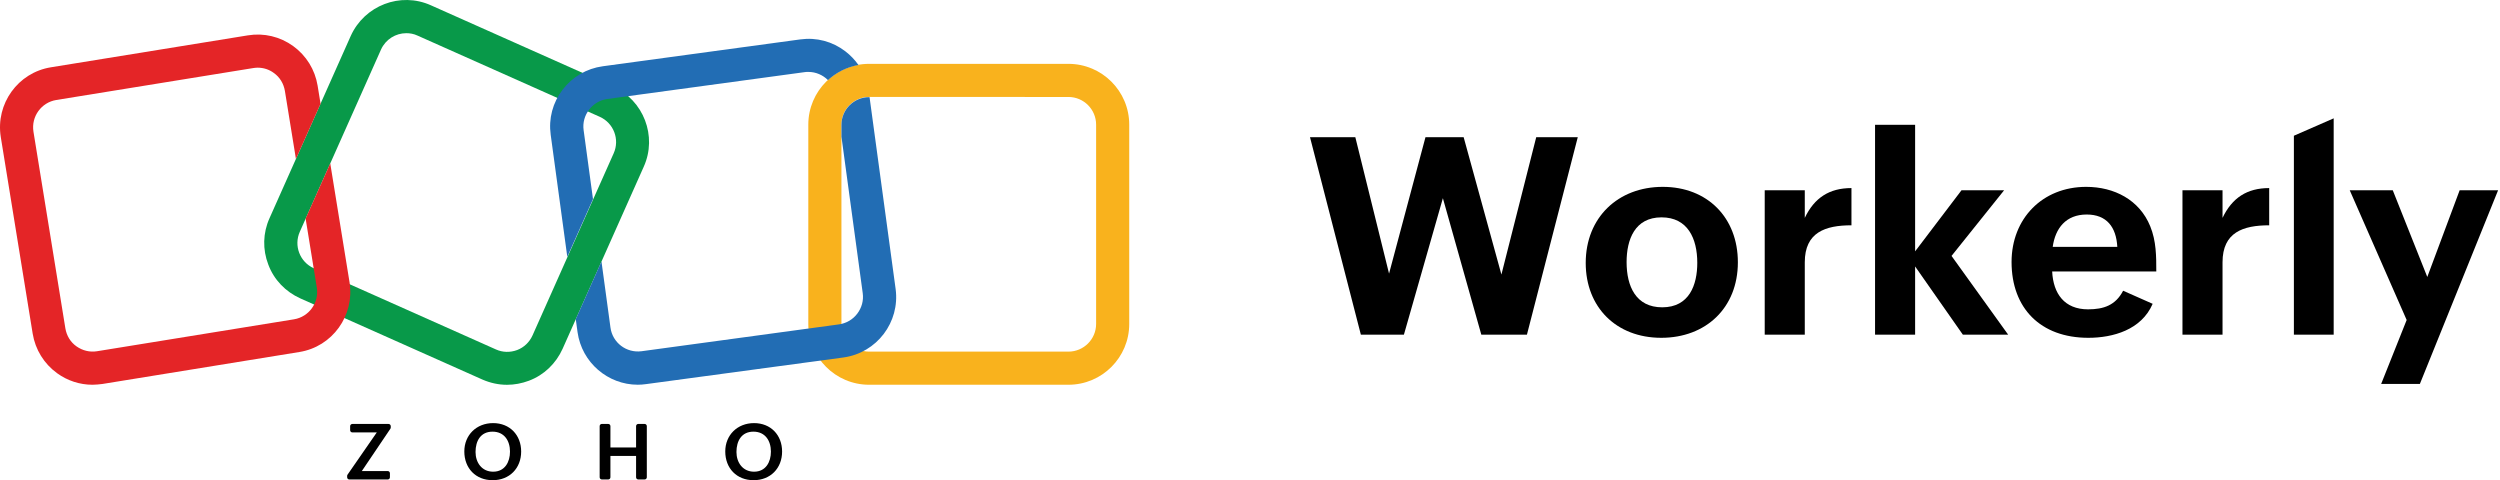 <?xml version="1.0" encoding="UTF-8" standalone="no"?>
<!DOCTYPE svg PUBLIC "-//W3C//DTD SVG 1.1//EN" "http://www.w3.org/Graphics/SVG/1.1/DTD/svg11.dtd">
<svg width="100%" height="100%" viewBox="0 0 994 191" version="1.1" xmlns="http://www.w3.org/2000/svg" xmlns:xlink="http://www.w3.org/1999/xlink" xml:space="preserve" xmlns:serif="http://www.serif.com/" style="fill-rule:evenodd;clip-rule:evenodd;stroke-linejoin:round;stroke-miterlimit:2;">
    <g id="Workerly" transform="matrix(5.665,0,0,5.665,-2716.31,-1069.57)">
        <path d="M575.003,212.294L578.023,212.294L580.759,202.713L583.457,212.294L586.657,212.294L590.226,198.434L587.31,198.434L584.867,208.072L582.217,198.434L579.537,198.434L576.981,208.006L574.614,198.434L571.433,198.434L575.003,212.294Z" style="fill-rule:nonzero;"/>
        <path d="M590.784,207.258C590.784,210.363 592.924,212.512 596.086,212.512C599.22,212.512 601.463,210.41 601.463,207.21C601.463,204.086 599.333,201.918 596.19,201.918C593.056,201.918 590.784,204.067 590.784,207.258ZM596.152,210.372C594.306,210.372 593.653,208.896 593.653,207.201C593.653,205.629 594.221,204.058 596.105,204.058C597.951,204.058 598.614,205.554 598.614,207.248C598.614,208.801 598.055,210.372 596.152,210.372Z" style="fill-rule:nonzero;"/>
        <path d="M603.347,212.294L606.159,212.294L606.159,207.21C606.159,205.109 607.598,204.616 609.435,204.616L609.435,202.003C607.882,202.003 606.831,202.685 606.159,204.096L606.159,202.155L603.347,202.155L603.347,212.294Z" style="fill-rule:nonzero;"/>
        <path d="M611.091,212.294L613.903,212.294L613.903,207.504L617.255,212.294L620.435,212.294L616.459,206.765L620.151,202.155L617.16,202.155L613.903,206.444L613.903,197.563L611.091,197.563L611.091,212.294Z" style="fill-rule:nonzero;"/>
        <path d="M628.502,209.208C627.971,210.23 627.138,210.514 626.04,210.514C624.383,210.514 623.598,209.416 623.522,207.854L630.83,207.854C630.83,206.794 630.83,205.724 630.404,204.683C629.647,202.827 627.877,201.918 625.908,201.918C622.831,201.918 620.672,204.152 620.672,207.191C620.672,210.439 622.708,212.512 626.059,212.512C627.791,212.512 629.789,211.953 630.575,210.126L628.502,209.208ZM623.56,206.131C623.74,204.825 624.487,203.859 625.945,203.859C627.347,203.859 628.019,204.739 628.094,206.131L623.56,206.131Z" style="fill-rule:nonzero;"/>
        <path d="M632.667,212.294L635.479,212.294L635.479,207.21C635.479,205.109 636.918,204.616 638.754,204.616L638.754,202.003C637.202,202.003 636.151,202.685 635.479,204.096L635.479,202.155L632.667,202.155L632.667,212.294Z" style="fill-rule:nonzero;"/>
        <path d="M640.487,212.294L643.28,212.294L643.28,197.109L640.487,198.33L640.487,212.294Z" style="fill-rule:nonzero;"/>
        <path d="M646.612,215.75L649.329,215.75L654.82,202.155L652.122,202.155L649.85,208.242L647.426,202.155L644.406,202.155L648.402,211.262L646.612,215.75Z" style="fill-rule:nonzero;"/>
    </g>
    <g transform="matrix(1,0,0,1,-30.176,-29.484)">
        <path d="M168.35,218.22L179.99,201.41L170.27,201.41C169.78,201.41 169.39,201.02 169.39,200.53L169.39,198.93C169.39,198.44 169.78,198.05 170.27,198.05L184.66,198.05C185.15,198.05 185.54,198.44 185.54,198.93L185.54,199.45C185.54,199.63 185.48,199.8 185.39,199.95L174.04,216.77L184.33,216.77C184.82,216.77 185.21,217.16 185.21,217.65L185.21,219.25C185.21,219.74 184.82,220.13 184.33,220.13L169.08,220.13C168.59,220.13 168.2,219.74 168.2,219.25L168.2,218.74C168.2,218.54 168.25,218.36 168.35,218.22Z" style="fill-rule:nonzero;"/>
        <path d="M214.79,208.98C214.79,202.47 219.6,197.71 226.24,197.71C232.87,197.71 237.39,202.46 237.39,209.02C237.39,215.68 232.74,220.41 226.05,220.41C219.36,220.41 214.79,215.7 214.79,208.98ZM232.95,209.06C232.95,204.73 230.69,201.11 226,201.11C221.28,201.11 219.25,204.79 219.25,209.2C219.25,213.35 221.72,217.03 226.26,217.03C230.93,217.02 232.95,213.16 232.95,209.06Z" style="fill-rule:nonzero;"/>
        <path d="M269.47,198.04L272,198.04C272.49,198.04 272.88,198.43 272.88,198.92L272.88,207.39L283.08,207.39L283.08,198.92C283.08,198.43 283.47,198.04 283.96,198.04L286.47,198.04C286.96,198.04 287.35,198.43 287.35,198.92L287.35,219.24C287.35,219.73 286.96,220.12 286.47,220.12L283.96,220.12C283.47,220.12 283.08,219.73 283.08,219.24L283.08,210.75L272.88,210.75L272.88,219.24C272.88,219.73 272.49,220.12 272,220.12L269.48,220.12C268.99,220.12 268.6,219.73 268.6,219.24L268.6,198.92C268.59,198.43 268.98,198.04 269.47,198.04Z" style="fill-rule:nonzero;"/>
        <path d="M318.54,208.98C318.54,202.47 323.35,197.71 329.99,197.71C336.63,197.71 341.14,202.46 341.14,209.02C341.14,215.68 336.49,220.41 329.8,220.41C323.11,220.41 318.54,215.7 318.54,208.98ZM336.69,209.06C336.69,204.73 334.43,201.11 329.74,201.11C325.02,201.11 322.99,204.79 322.99,209.2C322.99,213.35 325.46,217.03 330,217.03C334.67,217.02 336.69,213.16 336.69,209.06Z" style="fill-rule:nonzero;"/>
    </g>
    <g transform="matrix(1,0,0,1,-30.176,-29.484)">
        <g>
            <path d="M231.78,182.48C228.41,182.48 225.12,181.76 221.98,180.39L149.55,148.11C143.69,145.46 139.11,140.72 136.86,134.7C134.53,128.68 134.69,122.09 137.34,116.23L169.62,43.8C175.08,31.67 189.37,26.13 201.5,31.59L273.93,63.87C286.06,69.33 291.6,83.62 286.14,95.75L253.86,168.18C251.21,174.04 246.47,178.62 240.45,180.87C237.65,181.92 234.67,182.48 231.78,182.48ZM191.71,42.68C187.53,42.68 183.52,45.09 181.67,49.18L149.39,121.61C146.9,127.15 149.39,133.66 154.93,136.14L227.36,168.42C230.01,169.62 232.98,169.7 235.79,168.66C238.52,167.62 240.69,165.53 241.89,162.88L274.17,90.45C276.66,84.91 274.17,78.4 268.63,75.92L196.2,43.64C194.68,42.92 193.16,42.68 191.71,42.68Z" style="fill:rgb(8,153,73);fill-rule:nonzero;"/>
        </g>
        <g>
            <path d="M454.99,182.46L375.73,182.46C362.4,182.46 351.56,171.62 351.56,158.29L351.56,79.04C351.56,65.71 362.4,54.87 375.73,54.87L454.99,54.87C468.32,54.87 479.16,65.71 479.16,79.04L479.16,158.3C479.16,171.62 468.32,182.46 454.99,182.46ZM375.73,68.03C369.71,68.03 364.73,72.93 364.73,79.03L364.73,158.29C364.73,164.31 369.63,169.29 375.73,169.29L454.99,169.29C461.01,169.29 465.99,164.39 465.99,158.29L465.99,79.04C465.99,73.02 461.09,68.04 454.99,68.04L375.73,68.03Z" style="fill:rgb(249,178,29);fill-rule:nonzero;"/>
        </g>
        <path d="M161.48,94.44L151.69,116.39L156.14,143.83C157.1,149.85 153.01,155.47 147.07,156.44L68.78,169.13C65.89,169.61 63,168.89 60.59,167.2C58.18,165.51 56.66,162.94 56.17,160.05L43.48,81.85C42.52,75.83 46.61,70.21 52.55,69.24L130.84,56.55C131.4,56.47 132.04,56.39 132.61,56.39C134.94,56.39 137.19,57.11 139.03,58.48C141.44,60.17 142.96,62.74 143.45,65.63L147.84,92.7L157.63,70.75L156.46,63.54C155.42,57.2 151.96,51.58 146.74,47.8C141.52,44.03 135.1,42.5 128.75,43.54L50.47,56.23C37.3,58.32 28.39,70.76 30.48,83.93L43.17,162.14C44.21,168.48 47.67,174.1 52.89,177.88C56.99,180.85 61.88,182.46 66.94,182.46C68.31,182.46 69.59,182.3 70.96,182.14L149.17,169.45C162.34,167.36 171.25,154.92 169.16,141.75L161.48,94.44Z" style="fill:rgb(228,37,39);fill-rule:nonzero;"/>
        <g>
            <path d="M255.73,131.61L265.95,108.66L262.22,81.21C261.82,78.32 262.62,75.43 264.39,73.1C266.16,70.77 268.73,69.25 271.62,68.84L350.15,58.16C350.63,58.08 351.11,58.08 351.6,58.08C354.58,58.08 357.36,59.31 359.38,61.34C362.7,58.28 366.88,56.15 371.5,55.33C370.08,53.29 368.33,51.46 366.29,49.89C361.15,45.96 354.81,44.27 348.38,45.15L269.85,55.83C263.43,56.71 257.8,60.01 253.87,65.14C249.94,70.28 248.25,76.62 249.13,83.05L255.73,131.61Z" style="fill:rgb(34,109,180);fill-rule:nonzero;"/>
            <path d="M386.28,144.4L375.91,68.11L375.74,68.11C369.72,68.11 364.74,73.01 364.74,79.11L364.74,83.86L373.2,146.08C373.6,148.97 372.8,151.86 371.03,154.19C369.26,156.52 366.69,158.04 363.8,158.45L285.27,169.13C279.25,169.93 273.71,165.76 272.9,159.73L269.32,133.43L259.1,156.38L259.81,161.57C261.5,173.62 271.86,182.45 283.74,182.45C284.78,182.45 285.91,182.37 287.03,182.21L365.56,171.61C378.81,169.77 388.05,157.57 386.28,144.4Z" style="fill:rgb(34,109,180);fill-rule:nonzero;"/>
        </g>
    </g>
</svg>
